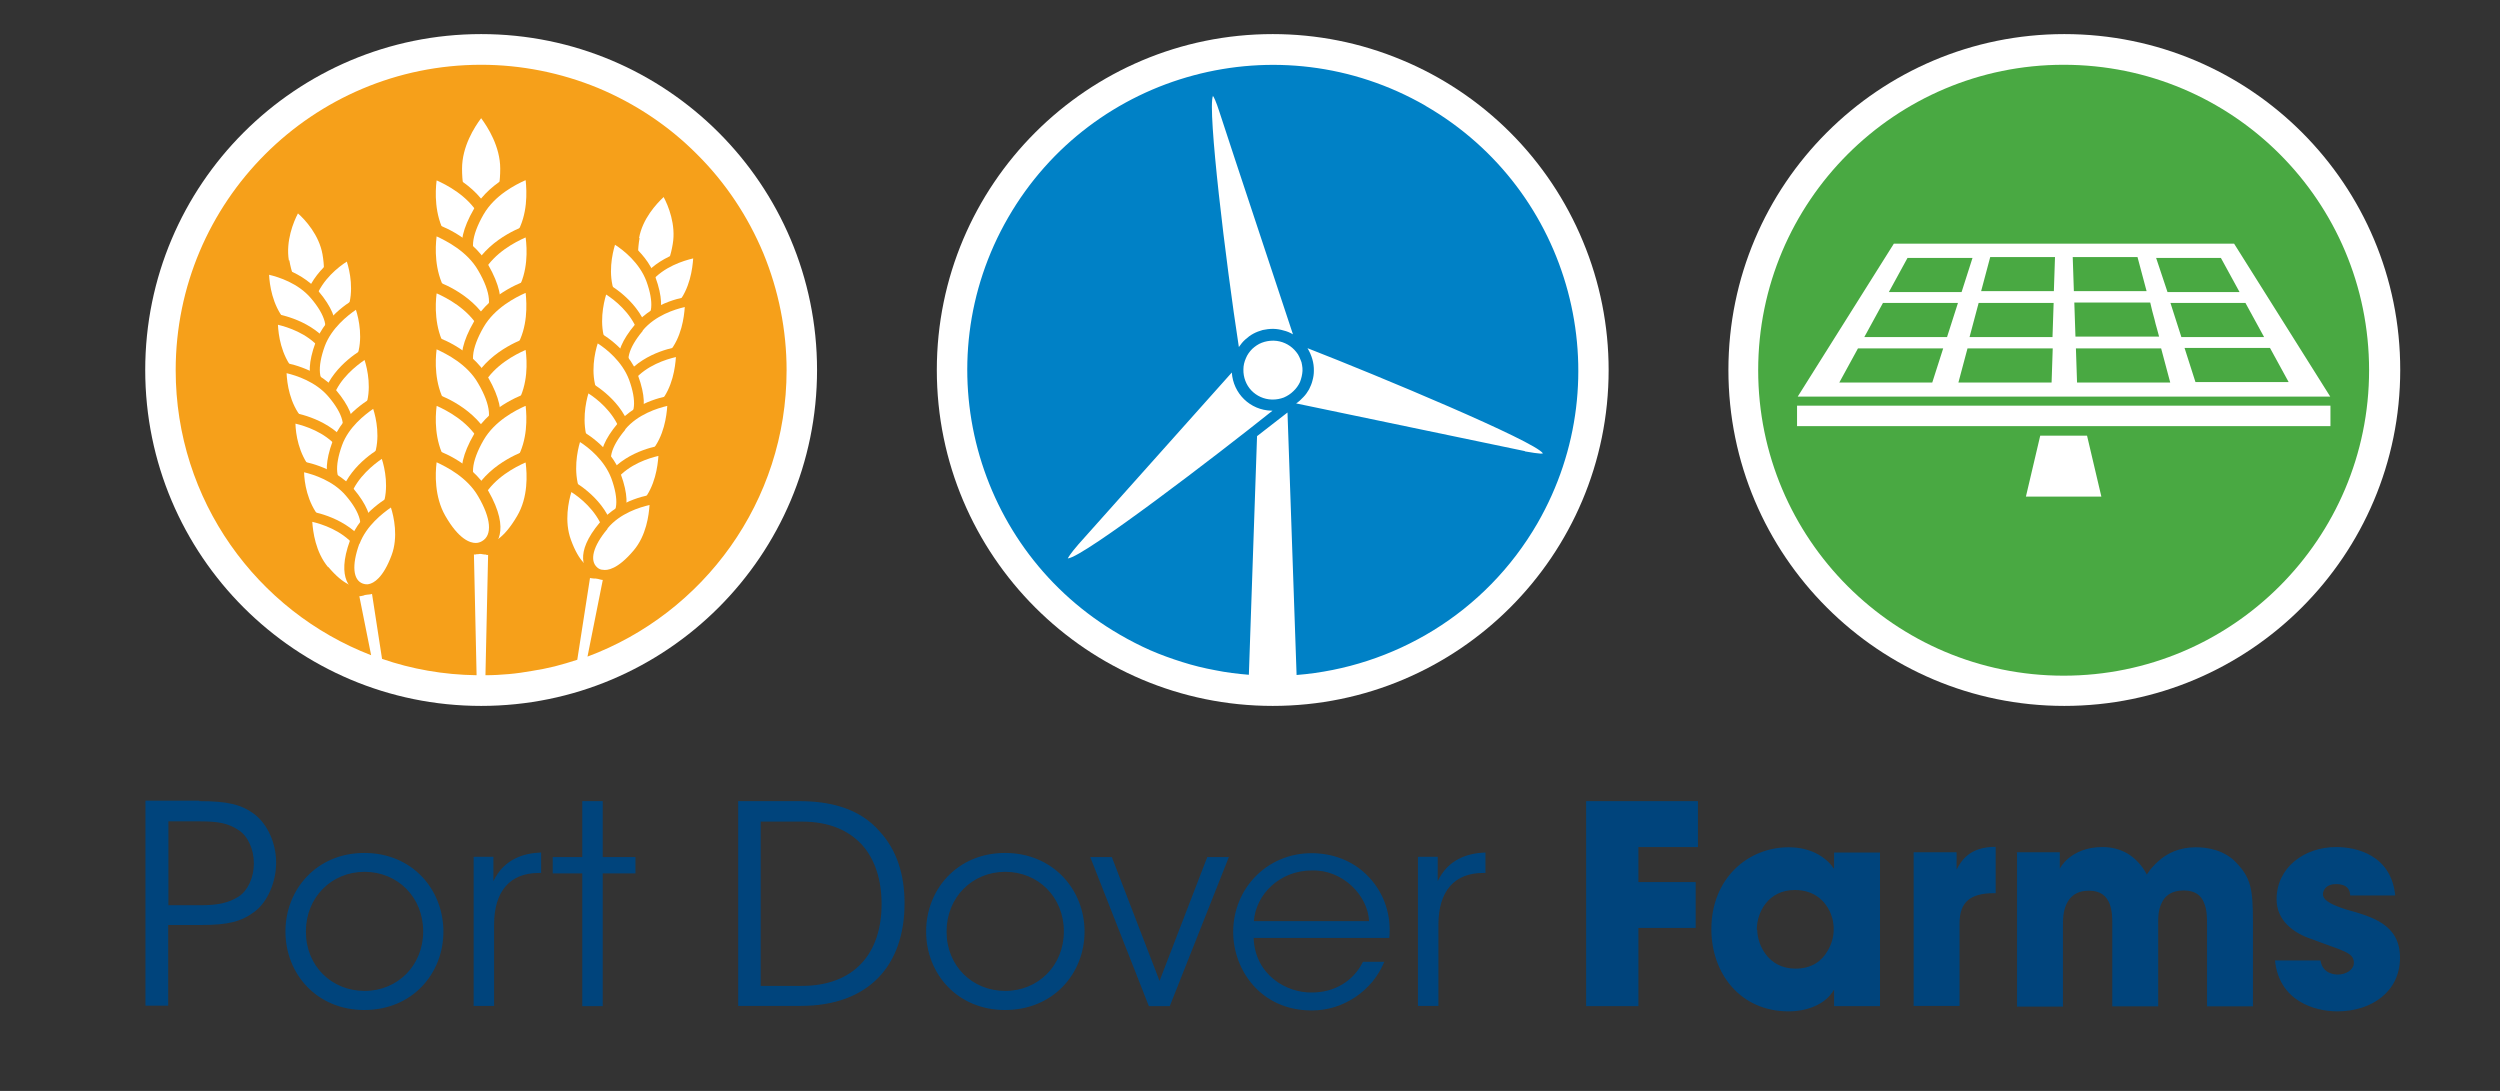 <svg xmlns="http://www.w3.org/2000/svg" viewBox="0 0 110 48" width="110" height="48">
	<rect x="0" y="0" width="110" height="48" fill="#333333" stroke="none"/>
	<style>
		tspan { white-space:pre }
		.shp0 { fill: #00447c } 
		.shp1 { fill: #ffffff } 
		.shp2 { fill: #0081c6 } 
		.shp3 { fill: #49a942 } 
		.shp4 { fill: #f6a01a } 
	</style>
	<path id="Layer" fill-rule="evenodd" class="shp0" d="M8.76 35.25C10.03 35.25 10.62 35.4 11.19 35.82C11.79 36.28 12.15 37.12 12.15 37.96C12.15 38.81 11.77 39.68 11.22 40.1C10.62 40.56 10.02 40.7 8.84 40.7L7.4 40.7L7.4 44.25L6.4 44.25L6.4 35.23L8.78 35.23L8.76 35.25ZM7.41 39.84L7.41 39.83L7.39 39.83L7.41 39.84ZM8.83 39.83C9.59 39.83 10.05 39.73 10.5 39.45C10.9 39.19 11.17 38.62 11.17 37.99C11.17 37.34 10.89 36.77 10.49 36.52C10.04 36.22 9.59 36.14 8.81 36.14L7.41 36.14L7.41 39.83L8.83 39.83ZM16.03 37.53C18.15 37.53 19.51 39.15 19.51 40.99C19.51 42.83 18.15 44.44 16.03 44.44C13.93 44.44 12.56 42.84 12.56 40.99L12.56 40.98C12.56 39.15 13.92 37.53 16.03 37.53ZM13.46 41C13.46 42.5 14.59 43.6 16.04 43.6C17.5 43.6 18.62 42.48 18.62 40.98C18.62 39.48 17.5 38.36 16.04 38.36C14.59 38.36 13.46 39.48 13.46 40.98L13.46 41ZM20.86 37.7L21.71 37.7L21.71 38.77C22.18 37.79 23.04 37.54 23.81 37.51L23.81 38.41L23.71 38.41C22.44 38.41 21.74 39.21 21.74 40.69L21.74 44.26L20.84 44.26L20.84 37.71L20.86 37.7ZM25.62 38.43L24.32 38.43L24.32 37.71L25.62 37.71L25.62 35.25L26.52 35.25L26.52 37.71L27.96 37.71L27.96 38.43L26.52 38.43L26.52 44.27L25.62 44.27L25.62 38.43ZM32.47 35.25L35.17 35.25C36.45 35.25 37.81 35.53 38.72 36.6C39.45 37.4 39.8 38.46 39.8 39.74C39.8 42.46 38.25 44.26 35.22 44.26L32.48 44.26L32.48 35.26L32.47 35.25ZM33.47 43.38L35.27 43.38C37.59 43.38 38.79 41.95 38.79 39.78C38.79 38.73 38.51 37.81 37.91 37.15C37.34 36.55 36.51 36.15 35.27 36.15L33.47 36.15L33.47 43.38ZM44.22 37.53C46.34 37.53 47.72 39.15 47.72 40.99C47.72 42.83 46.35 44.44 44.22 44.44C42.12 44.44 40.75 42.84 40.75 40.99L40.75 40.98C40.75 39.15 42.11 37.53 44.22 37.53ZM41.65 41C41.65 42.5 42.78 43.6 44.23 43.6C45.69 43.6 46.81 42.48 46.81 40.98C46.81 39.48 45.69 38.36 44.23 38.36C42.78 38.36 41.65 39.48 41.65 40.98L41.65 41ZM50.55 44.27L47.97 37.71L48.92 37.71L51.02 43.16L53.12 37.71L54.07 37.71L51.47 44.27L50.55 44.27ZM55.16 41.27L55.16 41.27C55.16 41.26 55.16 41.26 55.16 41.25L55.16 41.27ZM57.72 43.67C58.72 43.67 59.55 43.17 59.97 42.32L60.91 42.32C60.78 42.63 60.6 42.93 60.39 43.19C60.17 43.45 59.92 43.68 59.64 43.87C59.35 44.06 59.05 44.21 58.72 44.31C58.4 44.41 58.06 44.46 57.72 44.46C55.44 44.46 54.26 42.64 54.26 41.01C54.26 39.08 55.76 37.54 57.71 37.54C58.64 37.54 59.49 37.87 60.11 38.47C60.87 39.2 61.23 40.21 61.13 41.27L55.16 41.27C55.22 42.9 56.61 43.69 57.72 43.67ZM57.72 38.3C56.32 38.3 55.26 39.34 55.17 40.53L60.24 40.53C60.18 39.38 59.07 38.26 57.72 38.3ZM62.41 37.7L63.26 37.7L63.26 38.77C63.73 37.79 64.59 37.54 65.36 37.51L65.36 38.41L65.26 38.41C63.99 38.41 63.29 39.21 63.29 40.69L63.29 44.26L62.39 44.26L62.39 37.71L62.41 37.7ZM74.71 35.25L74.71 37.27L72.09 37.27L72.09 38.81L74.61 38.81L74.61 40.83L72.09 40.83L72.09 44.27L69.79 44.27L69.79 35.25L74.71 35.25ZM82.72 44.27L80.7 44.27L80.7 43.54C80.33 44.2 79.5 44.5 78.7 44.5C76.56 44.5 75.3 42.82 75.3 40.88C75.3 38.66 76.9 37.28 78.7 37.28C79.8 37.28 80.43 37.82 80.7 38.23L80.7 37.51L82.72 37.51L82.72 44.27ZM77.32 40.92C77.32 41.54 77.78 42.62 79 42.62C79.72 42.62 80.16 42.28 80.4 41.86C80.57 41.59 80.66 41.3 80.68 40.99C80.68 40.91 80.68 40.84 80.68 40.76C80.67 40.69 80.66 40.61 80.65 40.53C80.64 40.46 80.62 40.39 80.59 40.31C80.57 40.24 80.54 40.17 80.51 40.1C80.29 39.64 79.83 39.16 78.97 39.16C77.81 39.16 77.3 40.13 77.3 40.9L77.3 40.93L77.32 40.92ZM84.2 37.49L84.2 37.5L84.19 37.5L84.2 37.49ZM86.09 37.5L86.09 38.26C86.29 37.89 86.64 37.26 87.81 37.26L87.81 39.3L87.74 39.3C86.7 39.3 86.22 39.68 86.22 40.63L86.22 44.26L84.2 44.26L84.2 37.5L86.09 37.5ZM88.73 37.5L90.63 37.5L90.63 38.22C90.63 38.22 90.75 37.98 91.03 37.75C91.33 37.51 91.8 37.27 92.51 37.27C92.97 37.27 93.56 37.39 94.06 37.92C94.21 38.07 94.34 38.25 94.46 38.48C94.5 38.43 94.53 38.37 94.57 38.32C94.61 38.27 94.65 38.22 94.69 38.17C94.73 38.13 94.78 38.08 94.82 38.03C94.87 37.99 94.91 37.94 94.96 37.9C95.36 37.53 95.91 37.28 96.62 37.28C97.09 37.28 97.85 37.38 98.4 37.96C99.03 38.63 99.13 39.08 99.13 40.58L99.13 44.28L97.11 44.28L97.11 40.68C97.11 40.4 97.11 40.03 96.98 39.73C96.86 39.41 96.6 39.18 96.08 39.18C95.52 39.18 95.24 39.44 95.11 39.74C94.96 40.04 94.96 40.39 94.96 40.58L94.96 44.28L92.94 44.28L92.94 40.6C92.94 40.42 92.94 40.06 92.82 39.76C92.69 39.44 92.44 39.19 91.92 39.19C91.35 39.19 91.07 39.46 90.92 39.79C90.77 40.12 90.77 40.49 90.77 40.69L90.77 44.29L88.75 44.29L88.75 37.52L88.73 37.5ZM103.41 39.4C103.4 39.25 103.37 38.9 102.78 38.9C102.35 38.9 102.21 39.17 102.21 39.35C102.21 39.65 102.71 39.85 103.24 40.02C104.39 40.34 105.6 40.68 105.6 42.14C105.6 43.64 104.34 44.5 102.85 44.5C101.83 44.5 100.28 44.04 100.1 42.26L102.1 42.26C102.2 42.88 102.78 42.88 102.87 42.88C103.21 42.88 103.57 42.68 103.57 42.36C103.57 41.9 103.07 41.84 101.77 41.34C100.89 41.06 100.17 40.49 100.17 39.57C100.17 38.17 101.39 37.27 102.79 37.27C103.69 37.27 105.21 37.62 105.39 39.4L103.41 39.4Z" />
	<path id="Layer" class="shp1" d="M56 1.5C47.84 1.5 41.22 8.12 41.22 16.28C41.22 24.44 47.84 31.06 56 31.06C64.16 31.06 70.78 24.44 70.78 16.28C70.78 14.34 70.4 12.42 69.65 10.62C68.91 8.83 67.82 7.2 66.45 5.83C65.08 4.46 63.45 3.37 61.66 2.63C59.86 1.88 57.94 1.5 56 1.5L56 1.5Z" />
	<path id="Layer" fill-rule="evenodd" class="shp2" d="M62.73 4.66C69.15 8.37 71.35 16.59 67.65 23.02C65.35 27 61.31 29.36 57.05 29.7L56.65 18.15L55.31 19.19L54.95 29.69C54.45 29.65 53.96 29.59 53.47 29.49C52.98 29.4 52.49 29.28 52.02 29.13C51.54 28.98 51.07 28.81 50.61 28.61C50.16 28.41 49.71 28.18 49.28 27.93C42.86 24.22 40.65 15.99 44.36 9.57C48.07 3.15 56.29 0.95 62.72 4.65L62.73 4.66ZM53.36 4.21C53.36 4.21 53.36 4.21 53.37 4.22C53.37 4.21 53.37 4.21 53.37 4.21L53.36 4.21ZM53.37 4.22C53.12 4.78 53.93 11.51 54.51 15.27C54.59 15.15 54.69 15.03 54.79 14.94C54.9 14.84 55.02 14.75 55.15 14.68C55.28 14.61 55.42 14.56 55.56 14.52C55.71 14.49 55.85 14.47 56 14.47L56.03 14.47C56.11 14.47 56.18 14.48 56.25 14.49C56.33 14.5 56.4 14.52 56.47 14.54C56.55 14.56 56.62 14.58 56.69 14.61C56.76 14.64 56.82 14.67 56.89 14.71L54.34 7.01L53.66 4.94C53.5 4.44 53.41 4.27 53.37 4.22ZM46.99 24.57C47.69 24.51 53.59 19.99 55.99 18.07L55.95 18.07C55 18.05 54.26 17.31 54.2 16.39L49.2 21.99L47.46 23.94C47.08 24.38 47 24.53 46.98 24.58L46.99 24.57ZM56 17.58C56.17 17.58 56.33 17.55 56.49 17.49C56.65 17.42 56.79 17.33 56.91 17.21C57.03 17.1 57.13 16.96 57.2 16.81C57.26 16.65 57.3 16.49 57.31 16.32C57.31 16.23 57.31 16.15 57.29 16.06C57.28 15.98 57.26 15.9 57.22 15.82C57.19 15.74 57.15 15.66 57.11 15.59C57.06 15.52 57.01 15.45 56.95 15.39C56.72 15.15 56.4 15 56.05 14.99L56.01 14.99C55.84 14.99 55.68 15.02 55.52 15.08C55.36 15.14 55.22 15.24 55.1 15.35C54.98 15.47 54.88 15.61 54.82 15.76C54.75 15.92 54.71 16.08 54.71 16.25C54.7 16.6 54.83 16.94 55.06 17.18C55.29 17.42 55.61 17.57 55.96 17.58L56 17.58ZM67.09 19.86C67.42 19.92 67.65 19.95 67.79 19.96C67.85 19.96 67.87 19.95 67.89 19.95C67.56 19.42 60.61 16.52 57.53 15.32C57.71 15.62 57.82 15.96 57.81 16.32C57.81 16.46 57.79 16.6 57.75 16.74C57.72 16.87 57.66 17.01 57.6 17.13C57.53 17.25 57.45 17.37 57.35 17.47C57.25 17.58 57.15 17.67 57.03 17.75L67.1 19.85L67.09 19.86Z" />
	<path id="Layer" class="shp1" d="M90.83 1.5C82.67 1.5 76.05 8.12 76.05 16.28C76.05 24.44 82.67 31.06 90.83 31.06C98.99 31.06 105.61 24.44 105.61 16.28C105.62 8.12 99.01 1.5 90.83 1.5Z" />
	<path id="Layer" fill-rule="evenodd" class="shp3" d="M90.8 2.85C98.24 2.85 104.24 8.86 104.24 16.29C104.24 23.71 98.22 29.73 90.8 29.73C83.38 29.73 77.36 23.71 77.36 16.29C77.36 8.87 83.38 2.85 90.8 2.85ZM83.33 10.72L79.1 17.45L102.53 17.45L98.3 10.72L83.33 10.72ZM86.66 14.83L87.06 13.33L90.36 13.33L90.31 14.83L86.66 14.83ZM80.93 16.83L81.75 15.33L85.5 15.33L85.02 16.83L80.93 16.83ZM86.79 11.35L86.31 12.85L83.11 12.85L83.93 11.35L86.79 11.35ZM95.37 12.85L94.87 11.35L97.72 11.35L98.54 12.85L95.37 12.85ZM95.09 15.33L95.49 16.83L91.39 16.83L91.34 15.33L95.09 15.33ZM98.8 13.33L99.62 14.83L95.98 14.83L95.5 13.33L98.8 13.33ZM82.03 14.83L82.85 13.33L86.15 13.33L85.67 14.83L82.03 14.83ZM86.57 15.33L90.32 15.33L90.27 16.83L86.17 16.83L86.57 15.33ZM92.46 21.85L91.83 19.17L89.77 19.17L89.14 21.85L92.46 21.85ZM102.54 18.75L102.54 17.85L79.07 17.85L79.07 18.75L102.54 18.75ZM99.88 15.31L100.7 16.81L96.6 16.81L96.12 15.31L99.88 15.31ZM94.61 13.31C94.64 13.44 94.67 13.56 94.7 13.69C94.73 13.81 94.77 13.94 94.8 14.06C94.83 14.19 94.86 14.31 94.9 14.44C94.93 14.56 94.97 14.69 95 14.81L91.32 14.81L91.27 13.31L94.61 13.31ZM87.57 11.31L90.42 11.31L90.37 12.81L87.17 12.81L87.57 11.31ZM94.45 12.81L91.25 12.81L91.2 11.31L94.05 11.31L94.45 12.81Z" />
	<path id="Layer" class="shp1" d="M21.17 1.5C13.01 1.5 6.39 8.12 6.39 16.28C6.39 24.44 13.01 31.06 21.17 31.06C29.33 31.06 35.95 24.44 35.95 16.28C35.95 8.12 29.33 1.5 21.17 1.5Z" />
	<path id="Layer" class="shp4" d="M21.17 2.85C13.75 2.85 7.73 8.87 7.73 16.29C7.73 22.01 11.3 26.89 16.33 28.83L15.63 25.33L16.23 25.23L16.81 28.99C18.11 29.44 19.51 29.69 20.97 29.71L20.83 23.36L21.5 23.36L21.36 29.71C21.7 29.71 22.05 29.69 22.39 29.66C22.73 29.63 23.07 29.58 23.41 29.52C23.74 29.47 24.08 29.4 24.41 29.32C24.75 29.23 25.07 29.14 25.4 29.03L26.1 24.53L26.7 24.63L25.85 28.89C30.95 26.99 34.61 22.07 34.61 16.29C34.61 14.53 34.26 12.78 33.59 11.15C32.91 9.52 31.92 8.03 30.67 6.79C29.43 5.54 27.94 4.55 26.31 3.87C24.68 3.2 22.93 2.85 21.17 2.85L21.17 2.85Z" />
	<path id="Layer" class="shp1" d="M22.25 7.4C22.25 8.84 21.75 9.44 21.15 9.44C20.55 9.44 20.05 8.84 20.05 7.4C20.05 5.96 21.15 4.8 21.15 4.8C21.15 4.8 22.25 5.97 22.25 7.4Z" />
	<path id="Layer" fill-rule="evenodd" class="shp4" d="M19.83 7.4C19.83 5.88 20.93 4.67 20.98 4.62L21.16 4.42L21.34 4.62C21.39 4.67 22.49 5.88 22.49 7.4C22.5 9.52 21.49 9.7 21.17 9.7C20.77 9.7 19.83 9.48 19.83 7.4ZM21.17 5.2C20.87 5.6 20.33 6.45 20.33 7.42C20.33 8.54 20.63 9.22 21.17 9.22C21.71 9.22 22.01 8.55 22.01 7.42C22.01 6.45 21.46 5.59 21.17 5.2Z" />
	<path id="B" class="shp1" d="M21.26 9.34C21.98 10.59 21.86 11.34 21.34 11.64C20.82 11.94 20.1 11.67 19.38 10.42C18.66 9.17 19.02 7.62 19.02 7.62C19.02 7.62 20.54 8.09 21.26 9.34Z" />
	<path id="C" fill-rule="evenodd" class="shp4" d="M20.93 12C20.51 12 19.86 11.75 19.16 10.54C18.4 9.22 18.76 7.62 18.76 7.54L18.82 7.28L19.08 7.36C19.15 7.38 20.71 7.86 21.48 9.19C22.54 11.03 21.74 11.69 21.47 11.84C21.29 11.94 21.11 11.99 20.93 11.99L20.93 12ZM19.21 7.95C19.15 8.43 19.11 9.45 19.59 10.29C20.19 11.34 20.69 11.49 20.93 11.49C21.03 11.49 21.13 11.46 21.23 11.41C21.69 11.15 21.63 10.41 21.06 9.44C20.56 8.6 19.66 8.14 19.22 7.94L19.21 7.95Z" />
	<path id="D" class="shp1" d="M22.96 10.4C22.24 11.65 21.52 11.92 21 11.62C20.48 11.32 20.36 10.56 21.08 9.32C21.8 8.08 23.33 7.6 23.33 7.6C23.33 7.6 23.69 9.16 22.96 10.4Z" />
	<path id="E" fill-rule="evenodd" class="shp4" d="M21.4 11.98C21.35 11.98 21.31 11.98 21.26 11.97C21.21 11.96 21.17 11.96 21.12 11.94C21.08 11.93 21.04 11.91 20.99 11.9C20.95 11.88 20.91 11.85 20.87 11.83C20.52 11.63 19.82 10.97 20.86 9.18C21.62 7.86 23.19 7.38 23.26 7.35L23.52 7.27L23.58 7.53C23.6 7.6 23.95 9.2 23.18 10.53C22.48 11.73 21.82 11.99 21.4 11.99L21.4 11.98ZM23.12 7.93C22.67 8.13 21.77 8.59 21.28 9.43C20.72 10.4 20.66 11.13 21.11 11.4C21.21 11.45 21.31 11.48 21.39 11.48C21.63 11.48 22.12 11.32 22.73 10.28C23.23 9.44 23.18 8.43 23.13 7.94L23.12 7.93Z" />
	<path id="F" class="shp1" d="M21.08 11.82C20.36 13.07 20.48 13.82 21 14.12C21.52 14.42 22.24 14.15 22.96 12.9C23.68 11.65 23.32 10.1 23.32 10.1C23.32 10.1 21.8 10.57 21.08 11.82Z" />
	<path id="Layer" fill-rule="evenodd" class="shp4" d="M21.4 14.5C21.2 14.5 21.03 14.45 20.87 14.36C20.6 14.2 19.8 13.56 20.86 11.71C21.62 10.39 23.18 9.91 23.26 9.88L23.52 9.8L23.58 10.06C23.6 10.13 23.95 11.73 23.18 13.06C22.48 14.26 21.82 14.51 21.4 14.51L21.4 14.5ZM23.12 10.45C22.67 10.65 21.77 11.11 21.28 11.95C20.72 12.92 20.66 13.65 21.11 13.92C21.21 13.97 21.31 14 21.41 14C21.65 14 22.14 13.84 22.75 12.8C23.25 11.96 23.19 10.94 23.13 10.46L23.12 10.45Z" />
	<path id="G" class="shp1" d="M19.37 12.88C20.09 14.13 20.81 14.4 21.33 14.1C21.85 13.8 21.97 13.04 21.25 11.8C20.53 10.56 19 10.08 19 10.08C19 10.08 18.65 11.64 19.37 12.88Z" />
	<path id="Layer" fill-rule="evenodd" class="shp4" d="M20.93 14.46C20.51 14.46 19.86 14.21 19.16 13C18.4 11.68 18.76 10.08 18.76 10L18.82 9.74L19.08 9.82C19.15 9.84 20.71 10.32 21.48 11.65C22.51 13.45 21.81 14.1 21.47 14.3C21.29 14.4 21.11 14.45 20.93 14.45L20.93 14.46ZM19.21 10.41C19.15 10.89 19.11 11.91 19.59 12.75C20.19 13.8 20.69 13.95 20.93 13.95C21.03 13.95 21.13 13.92 21.21 13.87C21.67 13.61 21.61 12.87 21.04 11.9C20.56 11.06 19.64 10.6 19.21 10.4L19.21 10.41Z" />
	<path id="B" class="shp1" d="M21.26 14.3C21.98 15.55 21.86 16.3 21.34 16.6C20.82 16.9 20.1 16.63 19.38 15.38C18.66 14.13 19.02 12.58 19.02 12.58C19.02 12.58 20.54 13.05 21.26 14.3Z" />
	<path id="C" fill-rule="evenodd" class="shp4" d="M20.93 16.97C20.51 16.97 19.86 16.72 19.16 15.51C18.4 14.19 18.76 12.59 18.76 12.51L18.82 12.25L19.08 12.33C19.15 12.35 20.71 12.83 21.48 14.16C22.54 16 21.74 16.66 21.47 16.81C21.29 16.91 21.11 16.96 20.93 16.96L20.93 16.97ZM19.21 12.92C19.15 13.4 19.11 14.42 19.59 15.26C20.19 16.31 20.69 16.46 20.93 16.46C21.03 16.46 21.13 16.43 21.23 16.38C21.69 16.12 21.63 15.38 21.06 14.41C20.56 13.57 19.66 13.11 19.22 12.91L19.21 12.92Z" />
	<path id="D" class="shp1" d="M22.96 15.36C22.24 16.61 21.52 16.88 21 16.58C20.48 16.28 20.36 15.52 21.08 14.28C21.8 13.04 23.33 12.56 23.33 12.56C23.33 12.56 23.69 14.12 22.96 15.36Z" />
	<path id="E" fill-rule="evenodd" class="shp4" d="M21.4 16.94C21.35 16.94 21.31 16.94 21.26 16.93C21.21 16.92 21.17 16.92 21.12 16.9C21.08 16.89 21.04 16.87 20.99 16.86C20.95 16.84 20.91 16.81 20.87 16.79C20.52 16.59 19.82 15.93 20.86 14.14C21.62 12.82 23.19 12.34 23.26 12.31L23.52 12.23L23.58 12.49C23.6 12.56 23.95 14.16 23.18 15.49C22.48 16.69 21.82 16.95 21.4 16.95L21.4 16.94ZM23.12 12.89C22.67 13.09 21.77 13.55 21.28 14.39C20.72 15.36 20.66 16.09 21.11 16.36C21.21 16.41 21.31 16.44 21.39 16.44C21.63 16.44 22.12 16.28 22.73 15.24C23.23 14.4 23.18 13.39 23.13 12.9L23.12 12.89Z" />
	<path id="F" class="shp1" d="M21.08 16.78C20.36 18.03 20.48 18.78 21 19.08C21.52 19.38 22.24 19.11 22.96 17.86C23.68 16.61 23.32 15.06 23.32 15.06C23.32 15.06 21.8 15.53 21.08 16.78Z" />
	<path id="Layer" fill-rule="evenodd" class="shp4" d="M21.4 19.45C21.2 19.45 21.03 19.4 20.87 19.31C20.6 19.15 19.8 18.51 20.86 16.66C21.62 15.34 23.18 14.86 23.26 14.83L23.52 14.75L23.58 15.01C23.6 15.08 23.95 16.68 23.18 18.01C22.48 19.21 21.82 19.46 21.4 19.46L21.4 19.45ZM23.12 15.4C22.67 15.6 21.77 16.06 21.28 16.9C20.72 17.87 20.66 18.6 21.11 18.87C21.21 18.92 21.31 18.95 21.41 18.95C21.65 18.95 22.14 18.79 22.75 17.75C23.25 16.91 23.19 15.9 23.13 15.41L23.12 15.4Z" />
	<path id="G" class="shp1" d="M19.37 17.84C20.09 19.09 20.81 19.36 21.33 19.06C21.85 18.76 21.97 18 21.25 16.76C20.53 15.52 19 15.04 19 15.04C19 15.04 18.65 16.6 19.37 17.84Z" />
	<path id="Layer" fill-rule="evenodd" class="shp4" d="M20.93 19.42C20.51 19.42 19.86 19.17 19.16 17.96C18.4 16.64 18.76 15.04 18.76 14.96L18.82 14.7L19.08 14.78C19.15 14.8 20.71 15.28 21.48 16.61C22.51 18.41 21.81 19.06 21.47 19.26C21.29 19.36 21.11 19.41 20.93 19.41L20.93 19.42ZM19.21 15.38C19.15 15.86 19.11 16.88 19.59 17.72C20.19 18.77 20.69 18.92 20.93 18.92C21.03 18.92 21.13 18.89 21.21 18.84C21.67 18.58 21.61 17.84 21.04 16.87C20.56 16.02 19.64 15.57 19.21 15.37L19.21 15.38Z" />
	<path id="B" class="shp1" d="M21.26 19.26C21.98 20.51 21.86 21.26 21.34 21.56C20.82 21.86 20.1 21.59 19.38 20.34C18.66 19.09 19.02 17.54 19.02 17.54C19.02 17.54 20.54 18.01 21.26 19.26Z" />
	<path id="Layer" fill-rule="evenodd" class="shp4" d="M20.93 21.93C20.51 21.93 19.86 21.68 19.16 20.47C18.4 19.15 18.76 17.55 18.76 17.47L18.82 17.21L19.08 17.29C19.15 17.31 20.71 17.79 21.48 19.12C21.84 19.75 22.02 20.3 22.02 20.76C22.01 21.21 21.82 21.56 21.47 21.76C21.29 21.86 21.11 21.91 20.93 21.91L20.93 21.93ZM19.21 17.88C19.15 18.36 19.11 19.38 19.59 20.22C20.19 21.27 20.69 21.42 20.93 21.42C21.03 21.42 21.13 21.39 21.23 21.34C21.43 21.24 21.53 21.04 21.53 20.74C21.53 20.38 21.37 19.9 21.06 19.36C20.56 18.52 19.66 18.06 19.22 17.86L19.21 17.88Z" />
	<path id="D" class="shp1" d="M22.96 20.32C22.24 21.57 21.52 21.84 21 21.54C20.48 21.24 20.36 20.48 21.08 19.24C21.8 18 23.33 17.52 23.33 17.52C23.33 17.52 23.69 19.08 22.96 20.32Z" />
	<path id="Layer" fill-rule="evenodd" class="shp4" d="M21.4 21.9C21.35 21.9 21.31 21.9 21.26 21.89C21.21 21.88 21.17 21.88 21.12 21.86C21.08 21.85 21.04 21.83 20.99 21.82C20.95 21.8 20.91 21.77 20.87 21.75C20.52 21.55 19.82 20.89 20.86 19.1C21.62 17.78 23.19 17.3 23.26 17.27L23.52 17.19L23.58 17.45C23.6 17.52 23.95 19.12 23.18 20.45C22.48 21.65 21.82 21.91 21.4 21.91L21.4 21.9ZM23.12 17.86C22.67 18.06 21.77 18.52 21.28 19.36C20.72 20.33 20.66 21.06 21.11 21.33C21.21 21.38 21.31 21.41 21.39 21.41C21.63 21.41 22.12 21.25 22.73 20.21C23.23 19.36 23.18 18.35 23.13 17.87L23.12 17.86Z" />
	<path id="F" class="shp1" d="M21.08 21.74C20.36 22.99 20.48 23.74 21 24.04C21.52 24.34 22.24 24.07 22.96 22.82C23.68 21.57 23.32 20.02 23.32 20.02C23.32 20.02 21.8 20.49 21.08 21.74Z" />
	<path id="Layer" fill-rule="evenodd" class="shp4" d="M21.4 24.4C21.35 24.4 21.31 24.4 21.26 24.39C21.21 24.38 21.17 24.38 21.12 24.36C21.08 24.35 21.04 24.33 20.99 24.32C20.95 24.3 20.91 24.27 20.87 24.25C20.52 24.05 20.33 23.69 20.32 23.25C20.31 22.79 20.49 22.25 20.86 21.61C21.62 20.29 23.18 19.81 23.26 19.78L23.52 19.7L23.58 19.96C23.6 20.03 23.95 21.63 23.18 22.96C22.48 24.16 21.82 24.42 21.4 24.42L21.4 24.4ZM23.12 20.35C22.67 20.55 21.77 21.01 21.28 21.85C20.98 22.39 20.8 22.87 20.81 23.23C20.81 23.51 20.91 23.7 21.11 23.83C21.21 23.88 21.31 23.91 21.41 23.91C21.65 23.91 22.14 23.75 22.75 22.71C23.25 21.87 23.19 20.86 23.13 20.37L23.12 20.35Z" />
	<path id="Layer" class="shp1" d="M19.37 22.8C20.09 24.05 20.81 24.32 21.33 24.02C21.85 23.72 21.97 22.96 21.25 21.72C20.53 20.48 19 20 19 20C19 20 18.65 21.56 19.37 22.8Z" />
	<path id="Layer" fill-rule="evenodd" class="shp4" d="M20.93 24.4C20.51 24.4 19.86 24.15 19.16 22.94C18.4 21.62 18.76 20.02 18.76 19.94L18.82 19.68L19.08 19.76C19.15 19.78 20.71 20.26 21.48 21.59C22.51 23.39 21.81 24.04 21.47 24.24C21.29 24.34 21.11 24.39 20.93 24.39L20.93 24.4ZM19.21 20.35C19.15 20.83 19.11 21.85 19.59 22.69C20.19 23.74 20.69 23.89 20.93 23.89C21.03 23.89 21.13 23.86 21.21 23.81C21.67 23.55 21.61 22.81 21.04 21.84C20.56 21 19.64 20.54 19.21 20.34L19.21 20.35Z" />
	<path id="Layer" class="shp1" d="M27.9 10.44C27.68 11.7 28 12.3 28.54 12.39C29.08 12.48 29.58 12.04 29.81 10.77C30.03 9.51 29.26 8.32 29.26 8.32C29.26 8.32 28.12 9.18 27.9 10.44Z" />
	<path id="Layer" fill-rule="evenodd" class="shp4" d="M27.7 10.4C27.93 9.07 29.1 8.18 29.14 8.14L29.34 8L29.47 8.2C29.5 8.25 30.29 9.48 30.05 10.8C29.73 12.6 28.88 12.66 28.53 12.6C28.26 12.55 27.39 12.25 27.71 10.4L27.7 10.4ZM28.14 10.48C27.97 11.46 28.14 12.1 28.6 12.18C29.06 12.26 29.44 11.72 29.6 10.74C29.75 9.89 29.4 9.04 29.2 8.67C28.88 8.97 28.27 9.63 28.12 10.47L28.14 10.48Z" />
	<path id="Layer" class="shp1" d="M28.5 12.28C27.68 13.26 27.67 13.95 28.08 14.28C28.49 14.61 29.16 14.48 29.98 13.51C30.8 12.53 30.73 11.11 30.73 11.11C30.73 11.11 29.31 11.29 28.49 12.27L28.5 12.28Z" />
	<path id="Layer" fill-rule="evenodd" class="shp4" d="M28.32 12.14C29.19 11.1 30.62 10.91 30.7 10.91L30.94 10.88L30.95 11.12C30.95 11.18 31.02 12.64 30.15 13.67C29.35 14.62 28.75 14.74 28.38 14.67C28.34 14.66 28.3 14.65 28.26 14.64C28.21 14.63 28.17 14.61 28.14 14.6C28.1 14.58 28.06 14.56 28.02 14.54C27.99 14.51 27.95 14.49 27.92 14.46C27.72 14.28 27.1 13.58 28.32 12.14ZM28.65 12.42C28.01 13.18 27.85 13.82 28.2 14.12C28.27 14.18 28.35 14.22 28.44 14.22C28.64 14.26 29.1 14.2 29.8 13.37C30.36 12.71 30.47 11.81 30.5 11.37C30.07 11.47 29.2 11.74 28.65 12.4L28.65 12.42Z" />
	<path id="Layer" class="shp1" d="M26.83 12.94C27.27 14.14 27.86 14.5 28.36 14.31C28.86 14.13 29.09 13.48 28.66 12.28C28.23 11.08 26.96 10.43 26.96 10.43C26.96 10.43 26.4 11.73 26.84 12.93L26.83 12.94Z" />
	<path id="Layer" fill-rule="evenodd" class="shp4" d="M26.62 13.02C26.16 11.75 26.72 10.4 26.74 10.35L26.84 10.13L27.04 10.23C27.09 10.26 28.39 10.93 28.84 12.2C29.47 13.92 28.74 14.4 28.42 14.52C28.38 14.53 28.34 14.55 28.3 14.55C28.26 14.56 28.22 14.57 28.18 14.57C28.14 14.58 28.1 14.58 28.05 14.58C28.01 14.58 27.97 14.58 27.93 14.57C27.56 14.49 27.03 14.17 26.61 13.01L26.62 13.02ZM28.02 14.14C28.12 14.16 28.19 14.15 28.28 14.12C28.72 13.96 28.78 13.3 28.44 12.37C28.14 11.57 27.44 11.01 27.06 10.77C26.94 11.17 26.74 12.05 27.04 12.87C27.41 13.89 27.82 14.1 28.02 14.14Z" />
	<path id="Layer" class="shp1" d="M28.26 14.48C28.7 15.68 28.46 16.33 27.96 16.51C27.46 16.69 26.86 16.34 26.43 15.14C26 13.94 26.55 12.64 26.55 12.64C26.55 12.64 27.81 13.28 28.25 14.49L28.26 14.48Z" />
	<path id="Layer" fill-rule="evenodd" class="shp4" d="M26.23 15.22C25.77 13.95 26.33 12.6 26.35 12.55L26.45 12.33L26.65 12.43C26.7 12.46 28 13.13 28.45 14.4C29.09 16.17 28.29 16.62 28.03 16.72C27.87 16.78 27.7 16.79 27.53 16.76C27.17 16.69 26.63 16.36 26.21 15.21L26.23 15.22ZM27.63 16.33C27.73 16.35 27.8 16.34 27.89 16.31C28.33 16.15 28.39 15.51 28.05 14.56C27.75 13.76 27.05 13.2 26.67 12.96C26.55 13.36 26.35 14.26 26.65 15.06C27.02 16.08 27.43 16.29 27.63 16.33Z" />
	<path id="Layer" class="shp1" d="M29.6 15.67C28.78 16.65 28.1 16.77 27.7 16.44C27.3 16.11 27.3 15.41 28.12 14.44C28.94 13.47 30.35 13.28 30.35 13.28C30.35 13.28 30.43 14.7 29.61 15.68L29.6 15.67Z" />
	<path id="Layer" fill-rule="evenodd" class="shp4" d="M27.94 14.28C28.81 13.24 30.24 13.05 30.32 13.05L30.56 13.02L30.57 13.26C30.57 13.32 30.64 14.78 29.77 15.81C28.97 16.76 28.37 16.88 28 16.81C27.96 16.8 27.92 16.79 27.88 16.78C27.83 16.77 27.79 16.75 27.76 16.74C27.72 16.72 27.68 16.7 27.64 16.68C27.61 16.65 27.57 16.63 27.54 16.6C27.27 16.37 26.76 15.68 27.94 14.28ZM28.28 14.56C27.64 15.32 27.48 15.96 27.83 16.26C27.9 16.32 27.98 16.36 28.07 16.36C28.27 16.4 28.73 16.33 29.43 15.51C29.99 14.85 30.1 13.95 30.13 13.51C29.69 13.61 28.83 13.88 28.28 14.54L28.28 14.56Z" />
	<path id="Layer" class="shp1" d="M27.72 16.62C26.9 17.6 26.89 18.29 27.3 18.62C27.71 18.95 28.38 18.82 29.2 17.85C30.02 16.87 29.95 15.45 29.95 15.45C29.95 15.45 28.53 15.63 27.71 16.61L27.72 16.62Z" />
	<path id="Layer" fill-rule="evenodd" class="shp4" d="M27.55 16.48C28.42 15.44 29.85 15.25 29.93 15.25L30.17 15.22L30.18 15.46C30.18 15.52 30.25 16.98 29.38 18.01C28.58 18.96 27.98 19.08 27.61 19.01C27.57 19 27.53 18.99 27.49 18.98C27.44 18.97 27.4 18.95 27.37 18.94C27.33 18.92 27.29 18.9 27.25 18.87C27.22 18.85 27.18 18.83 27.15 18.8C26.95 18.62 26.33 17.92 27.55 16.48ZM27.89 16.76C27.25 17.52 27.09 18.16 27.44 18.46C27.51 18.52 27.59 18.56 27.68 18.56C27.88 18.6 28.34 18.54 29.04 17.71C29.6 17.05 29.71 16.15 29.74 15.71C29.31 15.81 28.44 16.08 27.89 16.74L27.89 16.76Z" />
	<path id="Layer" class="shp1" d="M26.06 17.3C26.5 18.5 27.09 18.86 27.59 18.67C28.09 18.49 28.32 17.84 27.89 16.64C27.46 15.44 26.19 14.79 26.19 14.79C26.19 14.79 25.63 16.09 26.07 17.29L26.06 17.3Z" />
	<path id="Layer" fill-rule="evenodd" class="shp4" d="M25.86 17.36C25.4 16.09 25.96 14.74 25.98 14.69L26.08 14.47L26.28 14.57C26.33 14.6 27.63 15.27 28.08 16.54C28.71 18.26 27.98 18.74 27.66 18.86C27.5 18.92 27.33 18.93 27.16 18.9C26.79 18.84 26.26 18.52 25.84 17.35L25.86 17.36ZM26.26 17.21C26.63 18.21 27.04 18.44 27.26 18.48C27.36 18.5 27.43 18.49 27.52 18.46C27.96 18.3 28.02 17.64 27.68 16.71C27.38 15.91 26.68 15.35 26.3 15.11C26.17 15.51 25.97 16.41 26.27 17.21L26.26 17.21Z" />
	<path id="Layer" class="shp1" d="M27.5 18.82C27.94 20.02 27.7 20.67 27.2 20.85C26.7 21.03 26.1 20.68 25.67 19.48C25.24 18.28 25.79 16.98 25.79 16.98C25.79 16.98 27.06 17.63 27.49 18.83L27.5 18.82Z" />
	<path id="Layer" fill-rule="evenodd" class="shp4" d="M25.47 19.56C25.01 18.29 25.57 16.94 25.59 16.89L25.69 16.67L25.89 16.77C25.94 16.8 27.24 17.47 27.69 18.74C28.34 20.51 27.53 20.96 27.27 21.06C27.11 21.12 26.94 21.13 26.77 21.1C26.4 21.03 25.87 20.7 25.45 19.55L25.47 19.56ZM26.85 20.68C26.95 20.7 27.03 20.69 27.11 20.66C27.55 20.5 27.61 19.84 27.27 18.91C26.97 18.11 26.27 17.55 25.89 17.31C25.77 17.71 25.59 18.59 25.87 19.41C26.24 20.41 26.65 20.64 26.85 20.68Z" />
	<path id="Layer" class="shp1" d="M28.82 20C28 20.98 27.32 21.1 26.92 20.77C26.52 20.44 26.52 19.74 27.34 18.77C28.16 17.8 29.57 17.61 29.57 17.61C29.57 17.61 29.67 19.03 28.83 20.01L28.82 20Z" />
	<path id="Layer" fill-rule="evenodd" class="shp4" d="M26.78 20.95C26.51 20.72 26 20.03 27.18 18.63C28.05 17.59 29.5 17.4 29.56 17.4L29.8 17.37L29.8 17.61C29.8 17.67 29.87 19.13 29 20.16C28.2 21.11 27.6 21.23 27.23 21.16C27.19 21.15 27.15 21.14 27.11 21.13C27.06 21.12 27.02 21.1 26.99 21.09C26.95 21.07 26.91 21.05 26.87 21.03C26.84 21 26.8 20.98 26.77 20.95L26.78 20.95ZM27.51 18.91C26.87 19.67 26.71 20.31 27.06 20.61C27.13 20.67 27.21 20.71 27.3 20.71C27.5 20.75 27.96 20.68 28.66 19.86C29.22 19.2 29.33 18.3 29.36 17.86C28.93 17.96 28.06 18.23 27.51 18.89L27.51 18.91Z" />
	<path id="Layer" class="shp1" d="M26.95 20.96C26.13 21.94 26.12 22.63 26.53 22.96C26.94 23.29 27.61 23.16 28.43 22.19C29.25 21.21 29.18 19.79 29.18 19.79C29.18 19.79 27.78 19.97 26.94 20.95L26.95 20.96Z" />
	<path id="Layer" fill-rule="evenodd" class="shp4" d="M26.4 23.14C26.13 22.91 26 22.57 26.07 22.17C26.14 21.77 26.37 21.31 26.79 20.82C27.66 19.78 29.09 19.59 29.17 19.59L29.41 19.56L29.41 19.8C29.41 19.86 29.48 21.32 28.61 22.35C27.81 23.3 27.21 23.42 26.84 23.35C26.67 23.32 26.52 23.25 26.39 23.15L26.4 23.14ZM27.13 21.11C26.77 21.54 26.56 21.93 26.5 22.25C26.46 22.49 26.52 22.68 26.67 22.81C26.74 22.87 26.82 22.91 26.91 22.91C27.11 22.95 27.57 22.89 28.27 22.06C28.83 21.4 28.94 20.5 28.97 20.06C28.55 20.16 27.69 20.42 27.13 21.09L27.13 21.11Z" />
	<path id="Layer" class="shp1" d="M25.3 21.63C25.74 22.83 26.33 23.19 26.83 23C27.33 22.82 27.56 22.17 27.13 20.96C26.69 19.76 25.43 19.11 25.43 19.11C25.43 19.11 24.87 20.43 25.31 21.63L25.3 21.63Z" />
	<path id="Layer" fill-rule="evenodd" class="shp4" d="M25.1 21.7C24.64 20.43 25.2 19.08 25.22 19.03L25.32 18.81L25.52 18.91C25.57 18.94 26.87 19.61 27.32 20.88C27.95 22.6 27.22 23.08 26.9 23.2C26.86 23.21 26.82 23.23 26.78 23.23C26.74 23.24 26.7 23.25 26.66 23.25C26.62 23.26 26.58 23.26 26.53 23.26C26.49 23.26 26.45 23.26 26.41 23.25C26.04 23.17 25.51 22.85 25.09 21.69L25.1 21.7ZM26.48 22.82C26.58 22.84 26.65 22.83 26.74 22.8C27.18 22.64 27.24 21.98 26.9 21.05C26.6 20.25 25.9 19.69 25.52 19.45C25.4 19.85 25.22 20.73 25.5 21.55C25.87 22.57 26.28 22.78 26.48 22.82Z" />
	<path id="Layer" class="shp1" d="M26.73 23.16C27.17 24.36 26.93 25.01 26.43 25.19C25.93 25.37 25.33 25.02 24.9 23.82C24.47 22.62 25.02 21.32 25.02 21.32C25.02 21.32 26.28 21.97 26.72 23.17L26.73 23.16Z" />
	<path id="Layer" fill-rule="evenodd" class="shp4" d="M24.7 23.9C24.24 22.63 24.8 21.28 24.82 21.23L24.92 21.01L25.12 21.11C25.17 21.14 26.47 21.81 26.92 23.08C27.14 23.68 27.22 24.2 27.14 24.6C27.06 25 26.84 25.28 26.5 25.4C26.34 25.46 26.17 25.47 26 25.44C25.64 25.38 25.1 25.04 24.68 23.89L24.7 23.9ZM26.1 25.02C26.2 25.04 26.28 25.03 26.36 25C26.56 24.93 26.66 24.77 26.72 24.53C26.78 24.21 26.71 23.77 26.52 23.25C26.22 22.45 25.52 21.89 25.14 21.65C25.02 22.05 24.82 22.93 25.12 23.75C25.49 24.77 25.9 24.98 26.1 25.02Z" />
	<path id="Layer" class="shp1" d="M28.06 24.36C27.24 25.34 26.56 25.46 26.16 25.13C25.76 24.8 25.76 24.1 26.58 23.13C27.4 22.16 28.81 21.97 28.81 21.97C28.81 21.97 28.89 23.39 28.07 24.37L28.06 24.36Z" />
	<path id="Layer" fill-rule="evenodd" class="shp4" d="M26.4 22.98C27.27 21.94 28.7 21.75 28.78 21.75L29.02 21.72L29.03 21.96C29.03 22.02 29.1 23.48 28.23 24.51C27.43 25.46 26.83 25.58 26.46 25.51C26.42 25.5 26.38 25.49 26.34 25.48C26.29 25.47 26.25 25.45 26.22 25.44C26.18 25.42 26.14 25.4 26.1 25.38C26.07 25.35 26.03 25.33 26 25.3C25.73 25.07 25.22 24.38 26.4 22.98ZM26.73 23.27C26.09 24.03 25.93 24.67 26.28 24.97C26.35 25.03 26.43 25.07 26.52 25.07C26.72 25.11 27.18 25.05 27.88 24.22C28.44 23.56 28.55 22.66 28.58 22.22C28.15 22.32 27.28 22.58 26.73 23.25L26.73 23.27Z" />
	<path id="Layer" class="shp1" d="M12.53 11.5C12.75 12.76 13.27 13.2 13.8 13.12C14.33 13.04 14.66 12.42 14.44 11.17C14.22 9.92 13.08 9.05 13.08 9.05C13.08 9.05 12.3 10.23 12.53 11.5Z" />
	<path id="Layer" fill-rule="evenodd" class="shp4" d="M12.3 11.53C12.07 10.2 12.85 8.97 12.88 8.93L13.01 8.73L13.21 8.87C13.26 8.91 14.41 9.79 14.65 11.13C14.97 12.93 14.19 13.28 13.83 13.33C13.56 13.37 12.63 13.38 12.31 11.53L12.3 11.53ZM12.73 11.45C12.9 12.43 13.28 12.97 13.73 12.89C14.18 12.81 14.36 12.17 14.19 11.19C14.04 10.34 13.43 9.67 13.11 9.39C12.91 9.77 12.57 10.61 12.71 11.46L12.73 11.45Z" />
	<path id="Layer" class="shp1" d="M13.7 13.02C13.26 14.22 13.5 14.87 14 15.06C14.5 15.24 15.1 14.89 15.53 13.69C15.96 12.49 15.41 11.19 15.41 11.19C15.41 11.19 14.15 11.83 13.71 13.03L13.7 13.02Z" />
	<path id="Layer" fill-rule="evenodd" class="shp4" d="M13.9 15.26C13.64 15.16 12.83 14.72 13.48 12.94C13.94 11.67 15.24 11 15.28 10.97L15.48 10.87L15.58 11.09C15.6 11.15 16.16 12.49 15.7 13.76C15.28 14.92 14.75 15.24 14.38 15.31C14.21 15.34 14.05 15.33 13.88 15.27L13.9 15.26ZM13.89 13.1C13.55 14.04 13.61 14.7 14.05 14.85C14.07 14.86 14.09 14.86 14.11 14.87C14.13 14.87 14.16 14.88 14.18 14.88C14.2 14.88 14.22 14.88 14.24 14.88C14.27 14.88 14.29 14.88 14.31 14.88C14.51 14.84 14.93 14.63 15.29 13.61C15.59 12.81 15.39 11.91 15.26 11.51C14.9 11.74 14.19 12.29 13.89 13.11L13.89 13.1Z" />
	<path id="Layer" class="shp1" d="M12.37 14.2C13.19 15.18 13.87 15.3 14.27 14.97C14.67 14.64 14.67 13.94 13.85 12.97C13.03 12 11.62 11.81 11.62 11.81C11.62 11.81 11.52 13.23 12.36 14.21L12.37 14.2Z" />
	<path id="Layer" fill-rule="evenodd" class="shp4" d="M12.2 14.35C11.33 13.31 11.4 11.85 11.4 11.8L11.4 11.56L11.64 11.59C11.7 11.6 13.14 11.79 14.02 12.82C15.2 14.22 14.69 14.92 14.42 15.14C14.29 15.24 14.14 15.32 13.98 15.34C13.58 15.41 12.98 15.29 12.18 14.34L12.2 14.35ZM12.53 14.07C13.23 14.9 13.68 14.97 13.89 14.92C13.99 14.9 14.06 14.87 14.13 14.82C14.49 14.52 14.33 13.88 13.68 13.12C13.12 12.46 12.26 12.19 11.84 12.09C11.86 12.52 11.98 13.42 12.54 14.09L12.53 14.07Z" />
	<path id="Layer" class="shp1" d="M14.23 15.16C15.05 16.14 15.06 16.83 14.65 17.16C14.24 17.49 13.57 17.36 12.75 16.39C11.93 15.41 12 13.99 12 13.99C12 13.99 13.42 14.17 14.24 15.15L14.23 15.16Z" />
	<path id="Layer" fill-rule="evenodd" class="shp4" d="M12.58 16.55C11.71 15.51 11.78 14.05 11.78 14L11.79 13.76L12.03 13.79C12.09 13.8 13.53 13.99 14.41 15.02C15.61 16.47 15.01 17.16 14.81 17.34C14.68 17.44 14.53 17.52 14.37 17.54C13.99 17.61 13.37 17.49 12.57 16.54L12.58 16.55ZM12.92 16.27C13.62 17.1 14.07 17.17 14.28 17.12C14.38 17.1 14.45 17.07 14.52 17.02C14.88 16.72 14.72 16.08 14.07 15.32C13.51 14.66 12.65 14.39 12.23 14.29C12.25 14.72 12.36 15.61 12.93 16.29L12.92 16.27Z" />
	<path id="Layer" class="shp1" d="M15.9 15.83C15.46 17.03 14.87 17.39 14.37 17.2C13.87 17.02 13.64 16.37 14.07 15.17C14.5 13.97 15.77 13.32 15.77 13.32C15.77 13.32 16.33 14.62 15.89 15.82L15.9 15.83Z" />
	<path id="Layer" fill-rule="evenodd" class="shp4" d="M14.3 17.4C13.96 17.28 13.25 16.8 13.88 15.08C14.34 13.81 15.64 13.14 15.68 13.11L15.88 13.01L15.98 13.23C16 13.29 16.56 14.63 16.1 15.9C15.68 17.06 15.15 17.38 14.78 17.45C14.61 17.48 14.45 17.47 14.28 17.41L14.3 17.4ZM14.29 15.23C13.95 16.17 14.01 16.83 14.45 16.98C14.55 17.01 14.62 17.02 14.71 17C14.91 16.96 15.33 16.75 15.69 15.73C15.99 14.93 15.79 14.03 15.66 13.63C15.3 13.88 14.59 14.43 14.29 15.23Z" />
	<path id="Layer" class="shp1" d="M14.46 17.36C14.02 18.56 14.26 19.21 14.76 19.39C15.26 19.57 15.86 19.22 16.29 18.02C16.72 16.82 16.19 15.52 16.19 15.52C16.19 15.52 14.92 16.17 14.49 17.37L14.46 17.36Z" />
	<path id="Layer" fill-rule="evenodd" class="shp4" d="M14.67 19.6C14.41 19.5 13.6 19.06 14.25 17.28C14.71 16.01 16.01 15.34 16.05 15.31L16.25 15.21L16.35 15.43C16.37 15.49 16.93 16.83 16.47 18.1C16.05 19.26 15.52 19.58 15.15 19.65C14.99 19.69 14.82 19.67 14.65 19.61L14.67 19.6ZM14.67 17.44C14.33 18.38 14.39 19.04 14.83 19.19C14.93 19.22 15 19.23 15.09 19.21C15.29 19.17 15.69 18.96 16.07 17.94C16.37 17.14 16.17 16.24 16.04 15.84C15.68 16.09 14.96 16.64 14.67 17.44Z" />
	<path id="Layer" class="shp1" d="M13.13 18.56C13.95 19.54 14.63 19.66 15.03 19.33C15.43 19 15.43 18.3 14.61 17.33C13.79 16.36 12.38 16.17 12.38 16.17C12.38 16.17 12.3 17.57 13.12 18.57L13.13 18.56Z" />
	<path id="Layer" fill-rule="evenodd" class="shp4" d="M12.96 18.7C12.09 17.66 12.16 16.2 12.16 16.15L12.17 15.91L12.41 15.94C12.47 15.95 13.91 16.14 14.79 17.17C15.97 18.57 15.46 19.27 15.19 19.49C15.06 19.59 14.91 19.67 14.75 19.69C14.35 19.76 13.75 19.64 12.95 18.69L12.96 18.7ZM13.3 18.4C14 19.23 14.45 19.3 14.66 19.25C14.76 19.23 14.83 19.2 14.9 19.15C15.26 18.85 15.1 18.21 14.45 17.45C13.89 16.79 13.03 16.52 12.61 16.42C12.63 16.86 12.74 17.75 13.31 18.42L13.3 18.4Z" />
	<path id="Layer" class="shp1" d="M15 19.5C15.82 20.48 15.83 21.17 15.42 21.5C15.01 21.83 14.34 21.7 13.52 20.73C12.7 19.75 12.77 18.33 12.77 18.33C12.77 18.33 14.19 18.51 15.01 19.49L15 19.5Z" />
	<path id="Layer" fill-rule="evenodd" class="shp4" d="M13.35 20.9C12.48 19.86 12.55 18.4 12.55 18.35L12.56 18.11L12.8 18.14C12.86 18.15 14.3 18.34 15.18 19.37C16.38 20.82 15.78 21.51 15.58 21.69C15.45 21.79 15.3 21.87 15.13 21.89C14.75 21.96 14.13 21.84 13.35 20.89L13.35 20.9ZM13.69 20.62C14.39 21.45 14.84 21.52 15.05 21.47C15.15 21.45 15.22 21.42 15.29 21.37C15.65 21.07 15.49 20.43 14.84 19.67C14.28 19.01 13.42 18.74 13 18.64C13.01 19.07 13.13 19.97 13.7 20.64L13.69 20.62Z" />
	<path id="Layer" class="shp1" d="M16.66 20.17C16.22 21.37 15.63 21.73 15.13 21.54C14.63 21.36 14.4 20.71 14.83 19.51C15.26 18.31 16.53 17.66 16.53 17.66C16.53 17.66 17.09 18.96 16.65 20.16L16.66 20.17Z" />
	<path id="Layer" fill-rule="evenodd" class="shp4" d="M15.05 21.75C14.71 21.63 14 21.15 14.63 19.43C15.09 18.16 16.39 17.49 16.43 17.46L16.63 17.36L16.73 17.58C16.75 17.64 17.31 18.98 16.85 20.25C16.43 21.41 15.9 21.73 15.53 21.8C15.37 21.84 15.2 21.82 15.03 21.76L15.05 21.75ZM15.05 19.59C14.71 20.53 14.77 21.19 15.21 21.34C15.31 21.37 15.38 21.38 15.47 21.36C15.67 21.32 16.07 21.11 16.45 20.09C16.75 19.29 16.55 18.39 16.42 17.99C16.06 18.24 15.34 18.79 15.05 19.59Z" />
	<path id="Layer" class="shp1" d="M15.23 21.7C14.79 22.9 15.03 23.55 15.53 23.73C16.03 23.91 16.63 23.56 17.06 22.36C17.49 21.16 16.94 19.86 16.94 19.86C16.94 19.86 15.67 20.5 15.24 21.71L15.23 21.7Z" />
	<path id="Layer" fill-rule="evenodd" class="shp4" d="M15.44 23.95C15.1 23.83 14.88 23.55 14.8 23.15C14.72 22.75 14.8 22.25 15.02 21.63C15.48 20.36 16.78 19.69 16.82 19.66L17.02 19.56L17.12 19.78C17.14 19.84 17.7 21.18 17.24 22.45C16.82 23.61 16.29 23.93 15.92 24C15.76 24.03 15.59 24.02 15.42 23.96L15.44 23.95ZM15.43 21.78C15.23 22.3 15.17 22.75 15.23 23.06C15.28 23.3 15.4 23.46 15.59 23.53C15.61 23.54 15.63 23.54 15.65 23.55C15.67 23.55 15.7 23.56 15.72 23.56C15.74 23.56 15.76 23.56 15.78 23.56C15.81 23.56 15.83 23.56 15.85 23.56C16.05 23.52 16.45 23.31 16.83 22.29C17.13 21.49 16.93 20.59 16.8 20.19C16.45 20.43 15.73 20.99 15.43 21.79L15.43 21.78Z" />
	<path id="Layer" class="shp1" d="M13.9 22.9C14.72 23.88 15.4 24 15.8 23.67C16.2 23.34 16.2 22.64 15.38 21.67C14.56 20.7 13.15 20.51 13.15 20.51C13.15 20.51 13.05 21.93 13.89 22.91L13.9 22.9Z" />
	<path id="Layer" fill-rule="evenodd" class="shp4" d="M13.73 23.04C12.86 22 12.93 20.54 12.93 20.49L12.94 20.25L13.18 20.28C13.24 20.29 14.68 20.48 15.56 21.51C16.74 22.91 16.23 23.61 15.96 23.83C15.83 23.93 15.68 24.01 15.52 24.03C15.12 24.1 14.52 23.98 13.72 23.03L13.73 23.04ZM14.07 22.76C14.77 23.59 15.22 23.66 15.43 23.61C15.53 23.59 15.6 23.56 15.67 23.51C16.03 23.21 15.87 22.57 15.22 21.81C14.66 21.15 13.8 20.88 13.38 20.78C13.39 21.21 13.51 22.1 14.08 22.78L14.07 22.76Z" />
	<path id="Layer" class="shp1" d="M15.77 23.85C16.59 24.83 16.6 25.52 16.19 25.85C15.78 26.18 15.11 26.05 14.29 25.08C13.47 24.1 13.54 22.68 13.54 22.68C13.54 22.68 14.94 22.86 15.78 23.84L15.77 23.85Z" />
	<path id="Layer" fill-rule="evenodd" class="shp4" d="M14.1 25.24C13.23 24.2 13.3 22.74 13.3 22.69L13.31 22.45L13.55 22.48C13.61 22.49 15.05 22.68 15.93 23.71C16.35 24.21 16.59 24.66 16.65 25.06C16.71 25.46 16.6 25.8 16.32 26.03C16.19 26.13 16.04 26.21 15.87 26.23C15.51 26.29 14.9 26.17 14.1 25.23L14.1 25.24ZM14.44 24.94C15.14 25.77 15.59 25.84 15.8 25.79C15.9 25.77 15.97 25.74 16.04 25.69C16.19 25.56 16.24 25.37 16.21 25.13C16.16 24.81 15.94 24.43 15.58 23.99C15.02 23.33 14.16 23.06 13.74 22.96C13.77 23.39 13.88 24.29 14.44 24.96L14.44 24.94Z" />
	<path id="Layer" class="shp1" d="M17.42 24.52C16.98 25.72 16.39 26.08 15.89 25.89C15.39 25.71 15.16 25.06 15.59 23.85C16.03 22.65 17.29 22 17.29 22C17.29 22 17.85 23.3 17.41 24.52L17.42 24.52Z" />
	<path id="Layer" fill-rule="evenodd" class="shp4" d="M15.82 26.1C15.48 25.98 14.77 25.5 15.4 23.78C15.86 22.51 17.16 21.84 17.2 21.81L17.4 21.71L17.5 21.93C17.52 21.99 18.08 23.33 17.62 24.6C17.2 25.76 16.67 26.08 16.3 26.15C16.13 26.18 15.97 26.17 15.8 26.11L15.82 26.1ZM15.81 23.93C15.47 24.87 15.53 25.53 15.97 25.68C16.07 25.71 16.14 25.72 16.23 25.7C16.43 25.66 16.85 25.45 17.23 24.43C17.53 23.63 17.33 22.73 17.2 22.33C16.84 22.58 16.12 23.13 15.82 23.93L15.81 23.93Z" />
</svg>